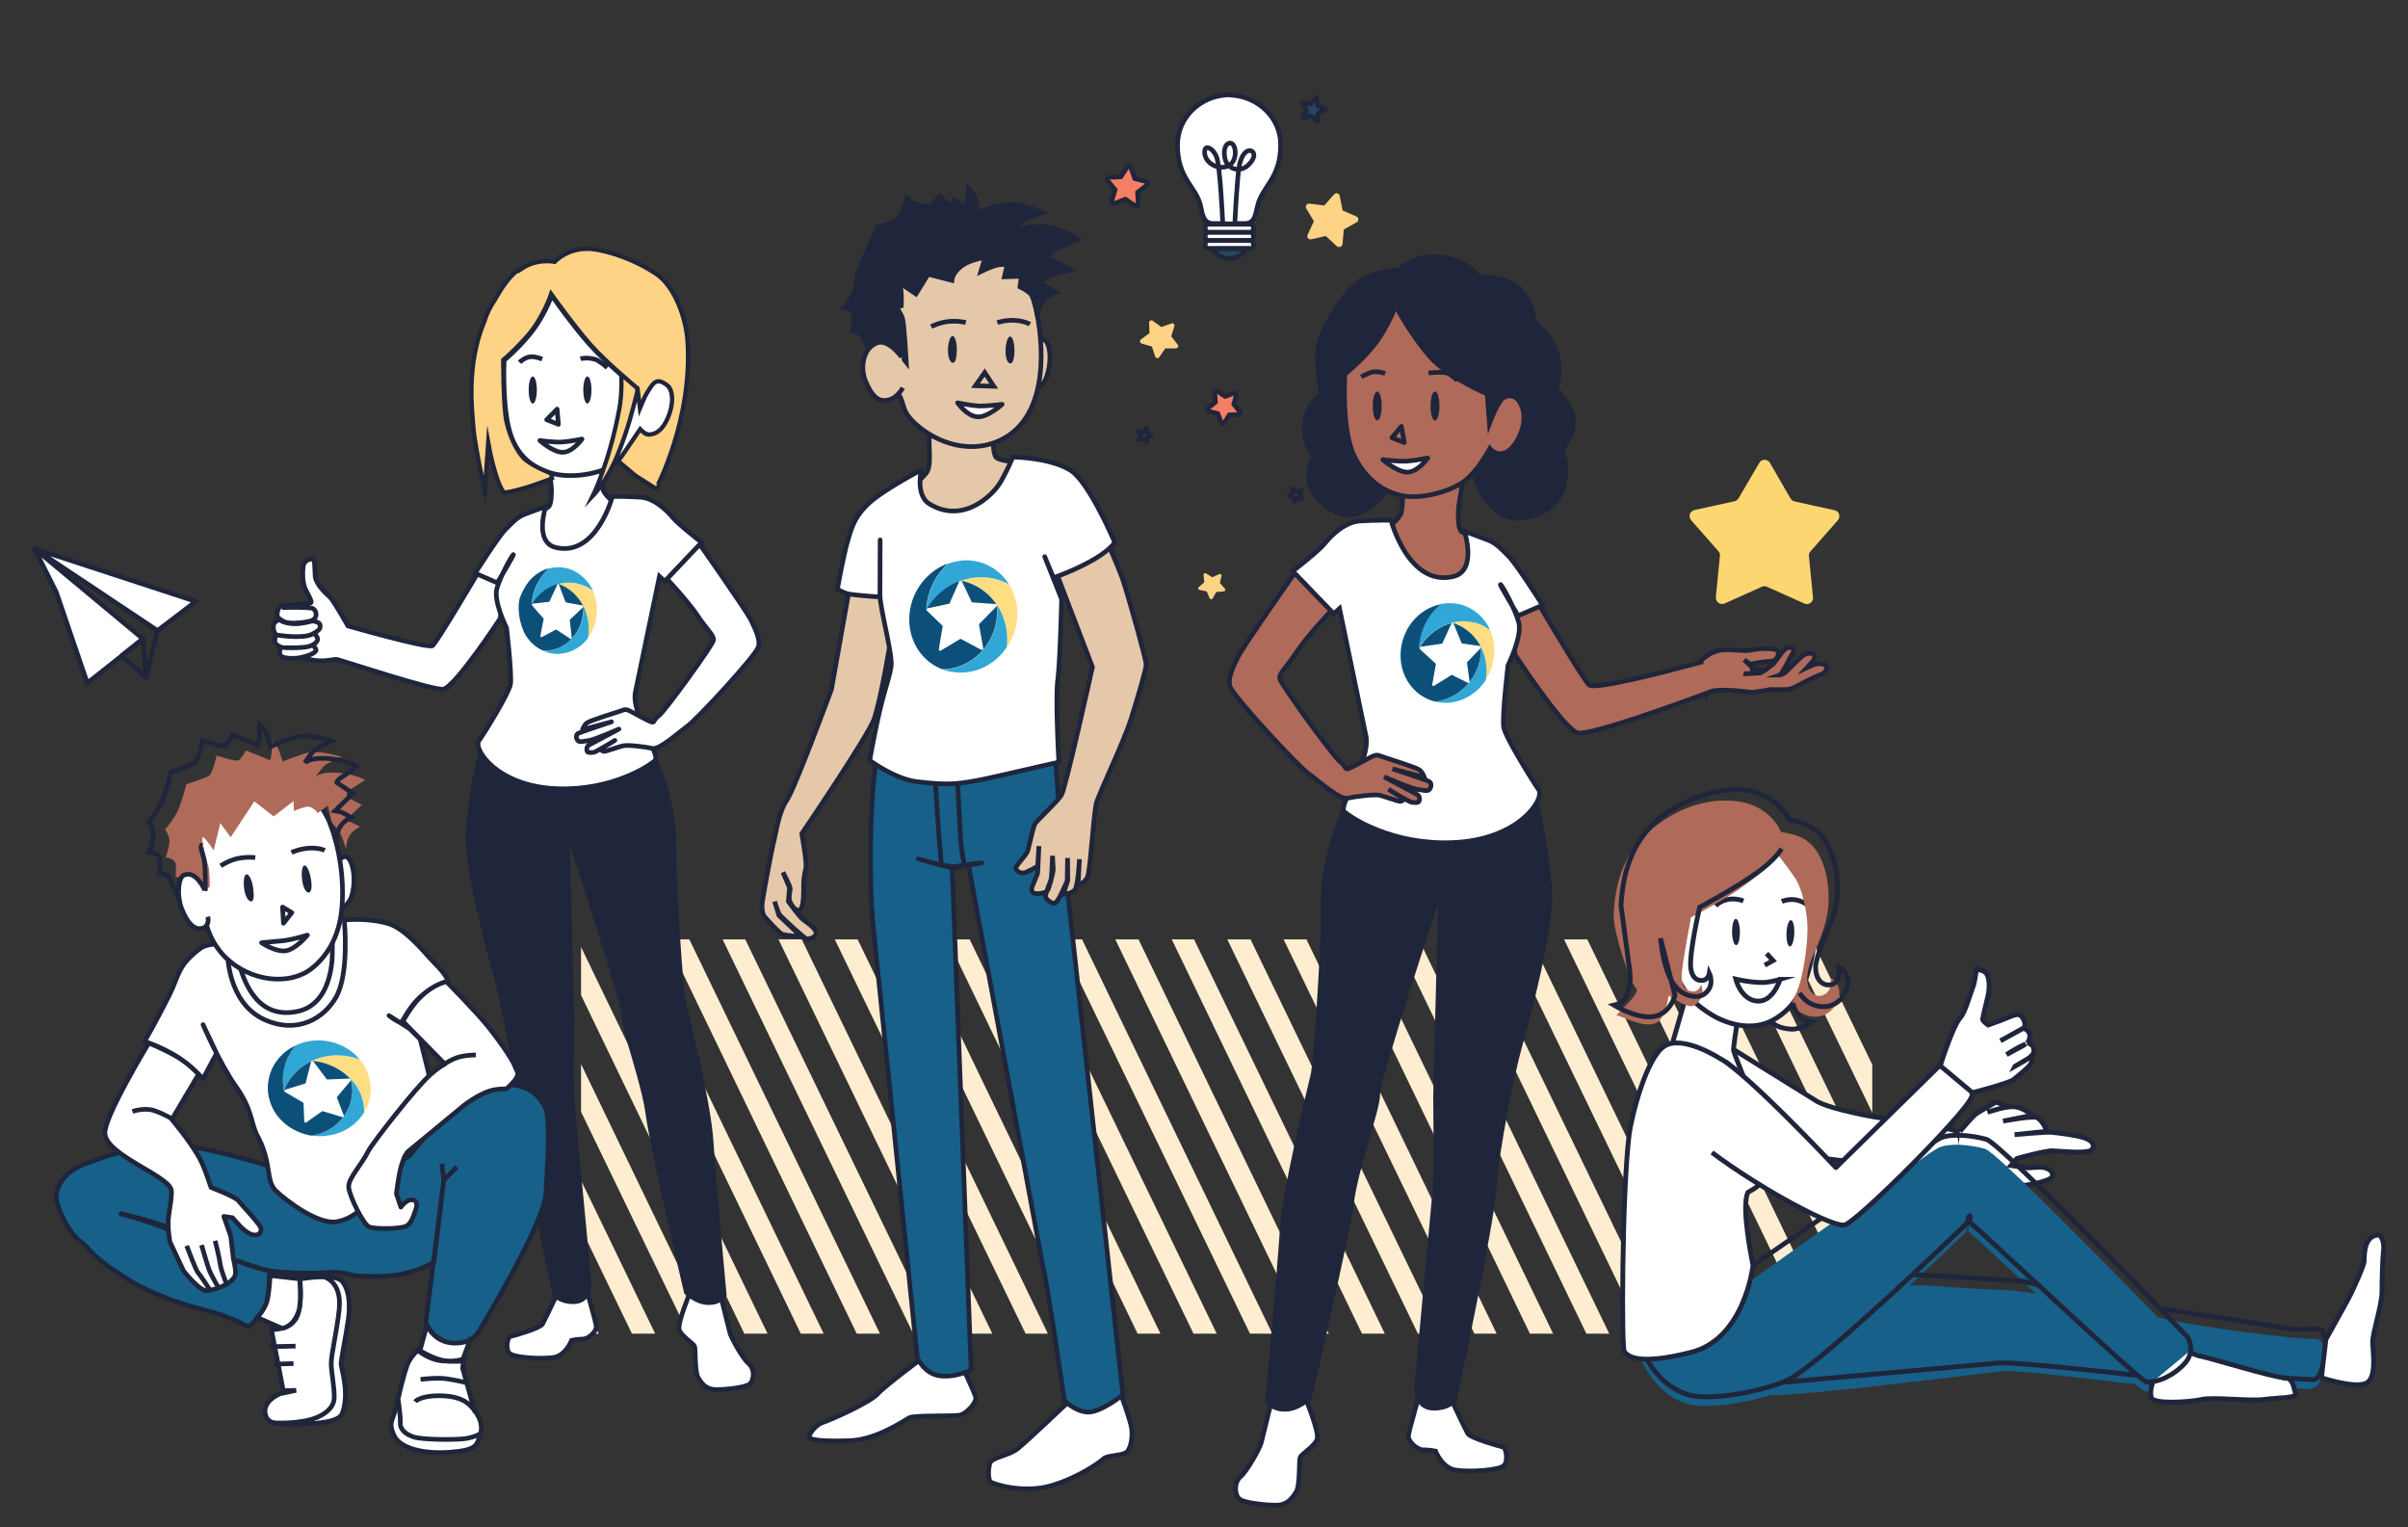 <svg xmlns="http://www.w3.org/2000/svg" xmlns:xlink="http://www.w3.org/1999/xlink" viewBox="0 0 1296.3 821.9" xmlns:v="https://vecta.io/nano"><rect x="0" y="0" width="1296.3" height="821.9" fill="#333333" stroke="none"/><style><![CDATA[.i{stroke-miterlimit:10}.j{stroke-width:2.5}.k{fill:#fff}.l{stroke:#1f253a}.m{stroke-linejoin:round}.n{fill:none}.o{stroke-width:2.592}.p{fill:#1f253a}.q{fill:#af6a5a}.r{fill:#ffd385}.s{opacity:.46}.t{fill:#ffde83}.u{fill:#30a7d6}.v{fill:#0c507a}.w{fill:#27465b}.x{fill:#166089}.y{fill:#e5c7aa}.z{fill-rule:evenodd}]]></style><g class="i j k l m"><path d="M18.6 295.3l11.7 23.4L47 367.6l30-23.7z"/><path d="M105.4 323.7l-20.6 15.7-66.2-44.1z"/></g><path d="M65.4 353l13.2 11.5c0-.2-1.7-20.7-1.7-20.7L65.4 353zm19.4-13.6l-6.1 25.1-1.7-20.6" class="n i j l m"/><path d="M616.6 97.6l-5.7-1.5-2-5.6c-.4-1-1.7-1.2-2.3-.3l-3.2 5-5.9.2c-1.1 0-1.6 1.3-1 2.1l3.8 4.6-1.7 5.7c-.3 1 .7 1.9 1.7 1.6l5.5-2.2 4.9 3.3c.9.6 2.1-.1 2-1.1l-.3-5.9 4.7-3.6a1.35 1.35 0 0 0-.5-2.3h0z" fill="#f47f64" class="i j l"/><path d="M719.6 132.5l-5.9-5.5-7.8 1.8c-1.4.3-2.6-1.1-2-2.4l3.4-7.3-4.1-6.9c-.7-1.3.3-2.8 1.7-2.6l8 1 5.3-6c.9-1.1 2.7-.6 3 .8l1.6 7.9 7.4 3.2c1.3.6 1.4 2.4.2 3.1l-7 3.9-.7 8c-.3 1.3-2 2-3.1 1h0z" class="r"/><g class="j l"><g class="m"><path d="M713.7 58.7l-4.1 2.2-.3 4.6-3.4-3.2-4.5 1.1 2-4.1-2.4-4 4.6.6 3-3.5.8 4.6z" class="i w"/><g class="k"><path d="M672.9 125h-22.2c-1.1 0-1.9-.9-1.9-1.9v-.5c0-1.1.9-1.9 1.9-1.9h22.2c1.1 0 1.9.9 1.9 1.9v.5c0 1.1-.8 1.9-1.9 1.9z"/><use xlink:href="#B"/><use xlink:href="#B" y="4.4"/></g></g><g class="i"><path d="M652.7,133.8c1.7,3.2,5.1,5.3,9.1,5.3s7.4-2.2,9.1-5.3H652.7z" class="w"/><path d="M662.9 51.2h0c-.2-.1-.4-.1-.7-.1h-.5-.5-.7 0c-14.9.8-26.6 12.5-26.6 26.9 0 18.4 9.9 22.1 12.4 32.7 1 4.3 1.3 9.6 6.9 9.6h7.3 2.3 7.3c5.6 0 5.8-5.3 6.9-9.6 2.6-10.6 12.4-14.7 12.4-32.7.1-14.2-11.7-25.9-26.5-26.8z" class="k z"/></g><path d="M658.2 119s-1.4-30.1-3.3-34.6c-1.9-4.6-5.8-6.4-6.3-3.6-1.1 5.7 5.8 10.8 11.9 8.8 6.1-2.1 5.2-12.3 1.9-12.6-2.3-.2-4.2 3.1-2.9 8.6s7.9 7.4 12.3 3.4c4.4-4.1 3.7-7.3 1.5-7.9s-4.9 2.1-6.1 7.8-2.4 30.4-2.4 30.4" stroke-linecap="round" class="k m z"/></g><path d="M944.6 717.8h12.5L854.5 505.6H842l102.6 212.2zm30.4 0h12L884.6 505.6h-12.3L975 717.8zm-422.9 0h12L461.7 505.6h-12.3l102.7 212.2zm120.8 0h12L582.5 505.6h-12.3l102.7 212.2zm60.3 0h12.3L642.8 505.6h-12l102.4 212.2zm-90.7 0H655L552.4 505.6h-12.5l102.6 212.2zm-150.9 0h12.3L401.2 505.6H389l102.6 212.2zm211.2 0h12.5L612.9 505.6h-12.5l102.4 212.2zm-120.8 0h12.5L492.1 505.6h-12.5L582 717.8zm30.4 0h12.3L522 505.6h-12l102.4 212.2zm-90.7 0h12.5L431.6 505.6h-12.5l102.6 212.2zm332.3 0h12.3L763.8 505.6h-12.3L854 717.8zm30.1 0h12.5L794 505.6h-12.3l102.4 212.2zm-120.8 0h12.5L673.2 505.6h-12.5l102.6 212.2zm151.2 0h12.3L824.1 505.6h-12.3l102.7 212.2zm-483.4 0h12.3L340.9 505.6h-12.3l102.5 212.2zm362.6 0h12L703.3 505.6H691l102.7 212.2zm-332.5 0h12.5L371.1 505.6h-12.3l102.4 212.2zm362.4 0h12.5L733.7 505.6h-12.5l102.4 212.2zM312.8 509.7v25.9l87.9 182.2h12.5zm695.1 188.4L915 505.6h-12.5l102.4 212.2h3zm0-62.3l-63-130.2h-12l75 155.4zm0-62.8l-32.6-67.4h-12.5l45.1 93.3zm-695.1-.3v25.7l57.8 119.4h12.2zm0 62.6v25.9l27.4 56.6h12.5zm0 62.8v19.7h9.5z" fill="#ffedd2"/><path d="M702.2 751c0 .5 8.4 19.9 6.8 23.8-1.6 3.8-8.4 7.8-9.1 9.6-.7 1.7.1 14.9-2.2 18.7-2.5 3.8-4.9 7-10.8 7s-17.6-1.2-19.9-3.5c-2.4-2.4-2.8-8.7.9-11.9s10.3-15.4 11-18 6.3-25.5 6.3-25.5l17-.2zm63.2-5.2c-.2 1.5-7.2 24.4-7.2 27.3s4.7 7.2 7.9 7.2 6.7.7 6.7.7 3.4 9 10.7 10.2 24.1.2 26.3-2.6.9-9.4-.7-9.8c-1.7-.4-17.5-4.7-19-7.3S778.8 748 778.8 748l-13.4-2.2z" class="i j k l"/><path d="M732.1 418.9s-20.6 32.4-19.9 71.3c.4 23.1-4.2 82.8-5.2 87.5s-15.2 60.8-16.8 84.9-7.8 91.7-7.8 91.7 2.1 4.2 9.4 4.2 13.1-6.1 13.1-6.1 20-85.4 22.7-105.3 14.1-49.8 14.1-58.2 31-102.2 31-102.2l-7.2-.9 17.2 1.5-7.3-.6-2.6 103.1c0 14.1.7 37.6-.4 51.7L762.5 748c0 2.1 1 9.9 9.4 9.9s11-4.2 11-4.2 20.5-95.9 21.5-114.7c1-18.9 9.9-62.4 13.6-75.4s17.8-64.6 16.2-85.4c-2.9-38-12.2-62.7-12.2-62.7l-89.9 3.4z" class="i j l p"/><path d="M754.5 252.6s1.7 20.7-.7 24.6c-2.5 3.8-7.8 8.1-7.8 8.1s-.2 21.5 13.2 26 28.7 5.2 35.1-.4.6-21 .6-21-7.2-2.9-8.2-3.8-1.7-3.5-1.7-9.9 4-19.5 1.5-21.7-11.2-7.7-19.7-7.2c-8.4.7-12.3 5.3-12.3 5.3zm74.7 74s22.5 38.2 26.2 42c3 3 44.1-7.8 60.3-12.2l-.1-.7c2.6-2.4 6.9-6.3 14.8-6 8.8.3 8.7.9 13.6-.1 4.9-.9 12.3-.6 13.1.7.8 1.2-.1 5.7-4.6 5.7-4.4.1-10.2 1.5-10.2 1.5l-3.3-2.3s4.1 3.8 4.5 4.3l.7.9-2.1.2c1 0 4.6-.2 5.6-.1 1.1.1 1.9.4 1.9.4l-1.9 1.3s-3 .1-4.5.3c-1.5.1-3.8.1-3.8.1l-.7-.3.8.4 8.2-.6 2-1 5-3.8s4.8-6.5 5.5-7.2 2.3-2.2 4.1-1.5c1.3.6 1.5 1.5 1 2.5s-6.1 11.5-7 12.2c-.1.1-.1.1-.2.1.3-.1 2.5-1 3-1.5.6-.4 7.7-7.8 9.6-9.1s4.9-1.5 5.5-.7c.7.7 1.5 1.6-.5 4-.7.8-1.8 2-3 3.3h0c1.5-.7 4.6-2.2 6.5-2.2 1.7 0 4.1.5 4.1 1.9.1 1.3-.4 2.9-2.8 3.8s-7.5 3.3-9.9 4.6c-2.3 1.4-6.2 3.3-7.7 3.5-1.5.3-9.6.1-9.6.1h0l-8.1 1.3c-.4.1-.8.2-1.2.2-2.8.1-7.5-.9-11.5-1-3.1-.1-7.5-.5-10.9.4-.5.1-1.1.4-1.8.7-.1.1-.4.1-.5.3v-.1c-13.9 5.1-63.8 23.4-70.1 21.5-7.5-2.2-33.5-41.8-33.5-41.8l-5.2-28.2 18.7 2.2z" class="q i j l"/><path d="M788.3 285.9s7.2 21.3-6 24.4c-24 5.7-33.5-30.3-33.5-30.3s-8.3-.1-16.6.4-15.9 8.1-19.1 12.2c-3.3 4.1-17.3 14.9-17.3 14.9l8.3 8.6c2.6 2.6 13.7 14.4 13.7 14.4l3.3-3 14.3 68.9c2.3 13.2-15 37-11.8 40.3 3.3 3.3 25.8 18.1 58.2 16.8 35.8-1.3 50-23.5 46.5-28.5s-17.8-28-18.8-33.5 2.3-33.4 2.3-33.4 8-16 5.7-23.5-8.1-18.4-9.7-20 9.5 16.8 9.5 16.8l13.1-5.7s-13.9-21.9-18-26-6.8-7.3-11.3-9l-12.8-4.8z" class="i j k l"/><path d="M696.9 308.5s-27.4 39-30.3 44.8-5.9 12.1-4.4 16.2c1.8 5.4 35.8 42.1 41.9 46.6s17 14.4 21.2 13.5 14.4-2.2 17.3-1.6c2.9.7 9.9 3.3 11.1 3.3 1.1 0 2.3-1.2 2.3-1.2l-8.6-5.3s11.2 6.9 12.5 7c1.4.1 3.7.6 4.1-.7s.2-2.8-1.3-3.6l-17.6-9.4s14.9 6.5 18 6.8c3 .3 5.6 1.3 6.6-.2.9-1.5 1-3.3-.4-4.1s-19.7-6.8-19.7-6.8l17.2 4.6s-.9-2.8-2.8-4.1c-1.8-1.4-16.5-5.8-19.4-6.9-3-1.1-3.2-1.2-5.1-.6s-13.1 7.3-14.4 7c-1.3-.1-.4-1.2-4-4.1s-31.8-41.6-32.2-44.5 3.6-5.9 9.2-14.4c5.5-8.4 18.4-22 18.4-22l-19.6-20.3z" class="i j l q"/><path d="M746.7 263.7s-7.9 10.9-17 13c-9.5 2.1-18.7-5.3-23.1-12.7-4.8-8.2.3-18.6.3-18.6s-5.4-6.8-4.7-16.2c.9-12.1 9.2-17.1 9.2-17.1s-3.1-17.1-1.9-24.5c1.1-7.4 6.5-18.1 16.6-30.5s27-11.6 27-11.6 8.6-9.5 23.3-7c15 2.4 20 10.5 20 10.5s11.9-.2 18.6 4.3c10.9 7.3 10.8 20 10.8 20s9.1 6.8 12 16c3.4 10.8-.3 20.5-.3 20.5s4.7 3.3 8.3 11.4c4.6 10.4-5.1 20.7-5.1 20.7s3.8 7.2 1.5 18c-1.1 5.4-4.5 15.4-20.8 18.6-16.8 3.4-27.3-16.3-27.6-24.6" class="i j l m p"/><path d="M738.1 187.7c8.7-10.3 13.2-23.1 13.2-23.1s8.3 15.9 18.6 27.5c10.2 11.5 30.7 19.9 30.7 19.9l1.2 15.9s4.2-11.3 7.3-13.6 8.7-2 10.8 6.5c2.3 9.3-4.4 20.8-9.5 22.8-5.1 2.1-8.4-2.2-8.4-2.2s-6.6 12.6-14.3 18-22.8 9.4-32.7 7.4c-10.1-2-19.6-8.5-25.9-21.2-7.1-14.4-5.1-44.2-5.1-44.2s7.3-5.9 14.1-13.7z" class="i j l q"/><g class="p"><ellipse cx="772.5" cy="218.5" rx="2.4" ry="7.8"/><ellipse cx="741.4" cy="218.5" rx="2.4" ry="7.8"/></g><g class="j l i"><g class="m"><path d="M756 238.2l-6.7-2.6 5.1-6.1z" class="n"/><path d="M758.2 254.1c5.5-.5 10.4-7.6 10.4-7.6s-6.7 1.4-11.2 1.7c-4.4.3-13-.8-13-.8s8.2 7.2 13.8 6.7z" class="k"/><path d="M745.7 201s-3.7-1.3-6.7-.8c-2.4.4-6.2 2.6-6.2 2.6m51.7 2s-2.8-2.9-5.2-3.9-10.3-.2-10.3-.2" class="n"/></g><path d="M371.9 694.3c0 .5-7.6 18.1-6.2 21.6s7.6 7.1 8.2 8.7c.7 1.6-.1 13.5 2 17 2.2 3.5 4.4 6.3 9.8 6.3s15.9-1.1 18.1-3.2c2.2-2.2 2.6-7.9-.8-10.8s-9.3-13.9-10-16.3-5.7-23.1-5.7-23.1l-15.4-.2zm-57.4-4.8c.2 1.4 6.5 22.2 6.5 24.7s-4.3 6.5-7.2 6.5-6.1.7-6.1.7-3.1 8.2-9.7 9.2-21.8.2-23.9-2.4-.9-8.5.7-8.9c1.5-.3 15.8-4.3 17.2-6.6 1.4-2.4 10.3-21.3 10.3-21.3l12.2-1.9z" class="k"/><path d="M344.8 393.2s18.7 29.4 18.1 64.6c-.3 20.9 3.8 75.1 4.7 79.4s13.8 55.1 15.2 77c1.4 21.8 7.1 83.1 7.1 83.1s-1.9 3.8-8.5 3.8-11.9-5.5-11.9-5.5-18.2-77.5-20.6-95.5-12.8-45.1-12.8-52.7-28.1-92.7-28.1-92.7l6.5-.9-15.6 1.3 6.6-.5 2.4 93.5c0 12.8-.7 34.1.3 46.9s9 94.7 9 96.6-.9 9-8.5 9-10-3.8-10-3.8-18.5-86.9-19.5-104-9-56.6-12.4-68.4-16.2-58.5-14.7-77.5c2.6-34.5 11-56.8 11-56.8l81.7 3.1z" class="p"/><g class="k"><path d="M324.4 242.4s-1.6 18.8.7 22.3c2.2 3.5 7.1 7.4 7.1 7.4s.2 19.5-12 23.5c-12.2 4.1-26 4.7-31.8-.3-5.8-5.1-.5-19-.5-19s6.5-2.6 7.4-3.5 1.6-3.2 1.6-8.9c0-5.8-3.6-17.7-1.4-19.7s10.2-7 17.8-6.5 11.1 4.7 11.1 4.7zM161.8 353.6s3.9 1.5 9.3 2c5.5.4 8.5-1.1 10.7-.6s52.8 17.2 57 15.9c6.8-2 30.4-37.9 30.4-37.9l4.7-25.6-17.3 2s-20.4 34.7-23.7 38.1c-1.9 1.9-45.6-10.6-45.6-10.6s-7.8-13.9-9.8-15.6-7.4-6.9-7.8-10.9 0-9.7-1.5-9.6-4.6.7-5 4.2-.4 9.1 1.4 12.5c1.7 3.3 3.4 6.2 2.8 6.9s-15.5.8-16.9 2.4-1.7 4.9-.7 5.7 3 2.6 6.1 2.8c3 .3 10.8-.4 12.7-1.7 2.6-1.8 1.6-5.2-.2-6.1-1.9-.9-16.6-.5-16.6-.5" class="m"/><path d="M293.8 272.6s-6.5 19.3 5.5 22.1c21.8 5.1 30.4-27.5 30.4-27.5s7.6-.1 15.1.4 14.4 7.4 17.4 11c3 3.7 15.7 13.5 15.7 13.5l-7.5 7.8C368 302.3 358 313 358 313l-3-2.8-13 62.5c-2.1 12 13.6 33.5 10.7 36.5-3 3-23.4 16.4-52.7 15.3-32.4-1.2-45.3-21.3-42.2-25.8 3.2-4.5 16.1-25.4 17-30.4s-2.1-30.3-2.1-30.3-7.2-14.5-5.2-21.3 7.4-16.6 8.8-18.2c1.4-1.4-8.6 15.2-8.6 15.2l-11.9-5.2s12.6-19.9 16.3-23.5c3.7-3.7 6.2-6.6 10.3-8.2l11.4-4.2z"/><g class="m"><path d="M376.7 293s24.9 35.4 27.5 40.6c2.6 5.3 5.3 11 4 14.7-1.6 4.9-32.4 38.2-37.9 42.3s-15.4 13.1-19.2 12.2-13.1-2-15.7-1.4-9 3-10.1 3c-1 0-2.1-1.1-2.1-1.1l7.8-4.8s-10.1 6.2-11.3 6.4c-1.2.1-3.4.5-3.7-.7s-.2-2.5 1.2-3.3 16-8.5 16-8.5-13.5 5.9-16.3 6.2-5.1 1.2-6-.2-.9-3 .4-3.7 17.9-6.2 17.9-6.2l-15.6 4.2s.8-2.6 2.5-3.7c1.6-1.2 14.9-5.3 17.6-6.2 2.7-1 2.9-1.1 4.6-.5s11.8 6.6 13 6.4c1.2-.1.3-1.1 3.6-3.7s28.8-37.7 29.2-40.4c.4-2.6-3.3-5.4-8.4-13-5-7.6-16.6-20-16.6-20l17.6-18.6zM151 348.2s-.9 2.9-.1 4.4c1.5 2.5 9.9 1.6 10.4 1.4 5.2-1 9.3-2.9 8.8-4.4-.6-1.6-2-2.5-2-2.5"/><path d="M149 341.7s-1.3.8-1 4c.1.7 1.7 2.2 3.9 2.8.7.2 11.3.4 14.4-.6 3.1-.9 4.5-2.5 4.7-3.7s-1.9-3.4-1.9-3.4"/><path d="M150.4 333.4s-2.6 1-3.1 2.8.3 5.2 1.7 5.5c1.4.4 14 2.1 18.9-.3 4.8-2.4 4.7-3.6 4.3-5.4-.3-1.2-4-1.8-4-1.8s-6.9 2.1-11.7 1.4c-4.8-.6-6.1-2.2-6.1-2.2zm121-139.5s-1.4 28 4.2 42c5.2 13 15.8 18.1 25.1 19.6 9.4 1.5 22.8-.6 30-5.7s14.2-18.3 14.2-18.3 3.1 4 7.9 2.1 11.1-12.8 9-21.6c-2-8-7.2-8.3-10.2-6.1s-6.9 12.8-6.9 12.8l-1.8-9.8s-16.2-13-25.8-23.9c-9.7-11-20.1-26-20.1-26s-4.2 12-12.5 21.7c-6.3 7.6-13.1 13.2-13.1 13.2z"/></g></g></g><g class="p"><ellipse cx="316.2" cy="209.9" rx="2.2" ry="7.3"/><ellipse cx="286.8" cy="209.9" rx="2.2" ry="7.3"/></g><g class="l i"><g class="j m"><path d="M299.9 220.2l-5.6 5.7 6.3 2.5z" class="n"/><path d="M290.6 237.1s8.1 1.1 12.2.8 10.5-1.6 10.5-1.6-4.6 6.6-9.8 7.1c-5.2.6-12.9-6.3-12.9-6.3z" class="k"/><path d="M279.7 195s2.6-2.7 6-3c2.8-.2 6.2 1.3 6.2 1.3m20.6-.2s3.2-1 7.9.3c2.3.7 6.5 4.5 6.5 4.5" class="n"/></g><g stroke-width="2.3" class="r"><path d="M333.1 183.5s3 21.3.4 36c-5.3 29.1-14.4 47.5-14.4 47.5s7.7-8 13.5-22.5c5.8-14.4 7.8-23.4 10.2-32.6s-9.7-28.4-9.7-28.4z"/><path d="M370.1 183.4c-.8-11.8-6.6-29.1-16.9-36-6.2-4.2-18.4-10.7-32.6-13.1-13.9-2.3-22 6.6-22 6.6s-9.7-2.1-18.4 4.1v-.3s-5.5 1.8-13.5 16.2c-2.7 4-4.7 7.9-5.9 12-10.1 23.9-6.5 49.1-5.9 57.8.7 8.8 6.1 33.7 6.1 33.7l1.8-26.2c3.1 17 7.3 27.1 9 26.9 8.7-1 25.4-7.6 25.4-7.6l-.5-2.7s-9.1-3.4-13.8-7.3c-4.7-4-8.6-13-10.3-20.8s-1.7-33-1.7-33 4.5-3.4 13-12.9c8.5-9.6 12.8-22.6 12.8-22.6s11.8 16.6 20.9 27c9.1 10.3 25.6 23.8 25.6 23.8l1.3 10.7s1.5-3.7 2.4-5.6c.8-1.9 3.9-7 5.4-8.1s3.4-1.3 6.8 1.3c3.5 2.5 3.7 10.5.1 18.3s-7.8 8.1-9.9 8.3c-2 .2-4.7-2.9-4.7-2.9l-7.8 11.5c-3.7 5.4-4.1 5.6-4.1 5.6l9.4 7.9 11 7c.2 0 19.9-37.5 17-79.6z"/></g><path d="M602.5 747.9s6.2 16.7 6.7 21.1c.6 4.4-.4 11.3-3.2 12.9s-10.3 1.5-11.8 3.1c-1.5 1.5-12.9 10-28 14.5-15.1 4.6-31.8-.8-33-2s-1.3-6.1-.4-9.7 9.9-4 15.2-8.2c5.2-4.2 27.3-25.2 27.3-25.2l27.2-6.5zM497.8 730s-20.8 15.3-25.3 20.2-25.8 14.2-29.3 15.3-6.7 4.9-7.5 7.3c-.7 2.4 6.7 3 21.5 2.6s29.8-11.1 32.4-12.4 22.8-.7 26.8-1.3 9.3-7.1 8.9-9.4c-.4-2.4-6.6-15.1-7.1-16.4l-20.4-5.9z" class="j k m"/><path d="M502 402.9c-11.1.6-28.1-8.7-28.1-8.7s-3 16.4-4.3 35-1.5 48.6.4 68.5l23.8 233s3.6 8.7 12.2 9.8 16.8-3.2 16.8-3.2l-10.2-270.1-18.3-4.9 18.3 4.9 15.9-2.8-7.2.9 40 215.7c2.6 10.4 11.7 72.7 11.7 72.7s4.9 5.5 12 6.3c7 .8 19.5-9.3 19.5-9.3l-33.4-304-4.1-53.6s-53.9 9.2-65 9.8z" class="j m x"/><path d="M515.4 419.8l1.6 30.1c.6 9.5 2.2 15.6 2.2 15.6l-5.5 1-6.9-.8-1.4-16.6-1.9-28.3 11.9-1z" class="j m n"/><path d="M566.6 302.5l24.2-22.9s10.3 23.1 13.4 31.7c3 8.6 12.8 43.6 12.8 46.3s-3.7 15-7.8 28.3c-4.1 13.4-17.5 40.7-19 46.4s-3.1 34.6-4.6 39.1-5.2 4.4-5.2 4.4l.7-13.4s-.7 14.9-2.7 16.8c-1.9 1.9-6 2.1-6 2.1l2.4-7.3-.1-12.2-.2 12.2s-4.8 11.7-6.6 12.1c-1.8.3-4.5-1.8-5-3.2s2.6-8.2 3-10c.3-1.8.7-12.3.7-12.3l.4 7.5c0 1-2.2 10.4-3.3 11.5s-5.4 1.7-6.9 1.2-1.5-2.7-1.5-2.7l3.3-8.1.7-14.6-.7 10.8s-5.2 3.1-7.4 3.6c-2.1.4-3.9-1.1-4.4-2.3s5.8-7.2 6.5-9.7 2.7-11.6 3.6-13.9c1-2.3 12.1-12 14.5-16s16.7-68.9 16.7-68.9l-19-49.6-2.5-6.9zm-108.3 14.3l20.8 3.8s2.4 11.7 1.4 17.9-6.3 38.1-10 48.6c-3.1 8.9-38.9 61.6-38.9 61.6s2.9 15.8 2.2 18.6-1.2 6-1.2 8.9c0 3 .2 11.3-1.6 13.1s-4.1-.8-5.5-3.5-.1-6.1-.1-7.5-3.9-8.8-3.9-8.8l3.5 8.3-.6 7.4s5 6.9 7.1 9 6.8 4.4 7.7 7.4-4 3.8-4.9 3.8c-.8 0-13.9-11.9-14.8-13.3-.8-1.4-2.5-6.9-2.5-6.9l2.3 7.5 12.1 11.5s-8.6-.7-10.3-1.4c-1.8-.7-8.6-8.4-9.4-9.3-.9-.9-1.5-3.2-1.5-6.1 0-3 5.8-33 6.6-35.6.8-2.7 2.3-14.7 6.7-21s24.1-59.8 24.1-59.8l9-50.6 1.7-3.6zm42.6-83.9c-2 4.7 1.4 17.3-2.4 21.9s-7.5 6.6-8.6 8.5c-1.2 1.8-3.2 10.6-1.5 18.4s22.9 8.6 38.1 2.4 28.8-34.8 28.8-34.8-15.6-.4-18.9-3c-3.2-2.5-1.2-26.4-1.2-26.9-.2-.2-32.4 8.8-34.3 13.5z" class="y j"/><path d="M468.4 270.3c-7.7 6.9-9.7 12.6-12.1 21s-5.5 25.8-5.5 25.8a26.3 26.3 0 0 0 5.2 2.4c2.9.8 17.7 1.8 17.7 1.8l.1-30.7-.1 30c.4 7.7 6.1 29.1 6.1 36.7 0 4.1-3.2 12.8-5.8 23.5-3.2 13.3-5.8 28.5-5.8 28.5-.7-.7 13.1 10.1 26.1 11.5 23.5 2.6 23.6 1.1 75.7-10.6 0 0-1.9-34.2-.6-44.2s2.1-43.5 2.1-43.5l-9.1-22.9 4.7 11.3s9.1-2.9 19.6-8.6 13.4-10.3 13.4-10.3-13.7-32.6-23.9-38.9c-11.1-6.9-31-7.1-31-7.1s-2.1 5.5-6.3 13c-4.5 7.9-20.6 23.2-38.6 12.2-7.6-4.7-4.3-18.3-4.3-18.3s-19.9 10.5-27.6 17.4z" class="j k m"/><g class="y j"><path d="M558.2 184.4s3.7-4.2 5.8.8 1.3 13.1-1 18.7c-2.2 5.3-9.1 7.6-9.1 7.6"/><path d="M525.6 128.5s26.8 10.9 32.3 38.3 3.3 57.1-16.9 68.8c-17 9.8-36.6 3.2-48.4-7.7-7.9-7.3-5.5-11.1-8.7-15.3-8.2-11.3-17.5-22.6-18.5-41.5-1.3-26.2 22.2-41.9 33.2-44.1 11-2.3 27 1.5 27 1.5z"/></g><path d="M558.5 170.1s.6-5.3 3.1-8.2c2.5-3.1 6.5-4.4 6.5-4.4l-5-3.3c-1.1-.5-3.6-1.1-3.6-1.1s3.5-4.2 7-5.3 9.7-2.6 9.7-2.6-5.3-3.2-7.2-3.9c-2-.8-6.4-1.8-6.4-1.8s3.5-4.6 7.5-6.5 10.3-4.2 10.3-4.2-7-5-17.1-6.6-18.4 2.8-18.4 2.8 4.3-5.5 6.7-6.8 9.5-3.7 9.5-3.7-12.6-6-21.2-4c-8.7 1.9-13.4 3.6-13.4 3.6s-1.1-6.9-2.2-8.9-2.9-3.6-2.9-3.6-.5 6.6-1 8.1c-.5 1.6-1 3-1 3l-5.6-5.1-1.8 4.3-6.3-6.5s-2.8 4.7-4.8 5.5-9.1-1.3-10-1.8-2.5-2.3-2.5-2.3-3.4 10.8-5.7 11.9c-2.3 1.2-10.7 3.8-10.7 3.8s-2.5 7.2-5.5 13.6c-3.1 6.4-5.1 12.6-5.1 12.6s-.5 4.7-1.3 8.2-5.7 8.6-5.7 8.6 5.3.6 5.4 4.9-.9 7.3-.9 7.3 3.9.4 5.3 3.4 3.4 6.7 3.4 6.7 1.6-1.5 3.8-3.1c5.6-3.7 16.5 10.3 16.5 10.3s-1.1-19.6-2-23.4c-1-3.8-4.9-7.5-3.3-7 1.5.5 2.6.1 2.6.1s.4-8.1-.6-10.1c-.9-2.1-1.8-3.3-1.8-3.3l10.3 6.9 6.5-10.6 12.8 3.3s.2-4.5 6.2-8.4c4-2.7 11.7-4 11.7-4l-2.3 7.7s6.5-3.3 9.8-3.7c3.3-.3 4.4-.1 4.4-.1l-1.5 6.6 9.1-.3-.7 5.7s5 2.4 6.2 4.4c1.4 1.9 3.2 11.3 3.2 11.3z" class="j p"/><path d="M485.4 192.2s-7.1-10.1-13.4-7.6c-7.7 3.1-8.9 13.5-6.1 20.4 2.9 7 5.8 9.9 8.7 10.4 7.5 1.2 11.4-6.7 11.4-6.7m44.1-8.2l-5 7.1 9.9.3z" class="y j"/><path d="M501.3 175.8s4-2.1 8.7-2.7c5.6-.7 9.9.5 9.9.5m17 0s4.3-1.4 9.1-1.2c5.6.3 8.4 2.1 8.4 2.1" class="m n j"/></g><path d="M510.3 188.5c0 4.3 1.4 6.8 2.7 6.8s2-2.6 2.1-6.8c0-4.3-1-7.7-2.3-7.7-1.3.1-2.4 3.5-2.5 7.7zm31 .3c0 4.3 1.2 6.8 2.6 6.8 1.3 0 2.2-2.5 2.2-6.8s-1-7.7-2.3-7.7-2.4 3.4-2.5 7.7z" class="p"/><path d="M539.5 217.6s-8.5 1.1-12.9.9c-4.4-.3-11.1-1.7-11.1-1.7s4.8 7 10.4 7.5c5.5.7 13.6-6.7 13.6-6.7z" class="i j k l m"/><path d="M656.3 309l-3.7 1.7-3.4-2.1c-.6-.4-1.4.1-1.3.8l.4 4-3 2.6c-.5.5-.3 1.4.4 1.5l3.9.8 1.6 3.7c.3.7 1.2.7 1.6.1l2-3.5 4-.3c.7-.1 1.1-.9.6-1.5l-2.7-3 .9-3.9c.1-.6-.6-1.2-1.3-.9h0z" class="r"/><g class="i j l"><path d="M666.7 223.1l-4.9.2-2.6 4.1c-.5.7-1.6.6-1.9-.2l-1.7-4.6-4.7-1.2c-.9-.2-1.1-1.3-.4-1.9l3.8-3-.3-4.9c-.1-.9.9-1.4 1.6-.9l4 2.7 4.5-1.8c.8-.3 1.6.4 1.4 1.3l-1.3 4.7 3.1 3.8c.8.7.3 1.7-.6 1.7h0z" fill="#f47f64"/><path d="M613 236.6l1.2-2.3-1.4-2.2 2.6.3 1.7-1.9.4 2.6 2.4 1-2.3 1.2-.2 2.5-1.9-1.8zm87.5 27.2l-1 2.4 1.5 2.1-2.6-.2-1.5 2.1-.6-2.5-2.5-.9 2.2-1.3.1-2.6 2 1.7z" class="m w"/></g><path d="M618.6 173.6l.2 5.7-4.6 3.4a1.26 1.26 0 0 0 .4 2.2l5.5 1.6 1.8 5.4c.3 1 1.6 1.2 2.2.3l3.2-4.7h5.7c1 0 1.6-1.2 1-2l-3.5-4.5 1.7-5.4c.3-1-.6-1.9-1.6-1.5l-5.4 1.9-4.6-3.3c-.8-.7-2-.1-2 .9h0z" class="r"/><path d="M511.7 361.5c1.7.3 3.5.5 5.3.5 2 0 4-.2 5.9-.6" class="k s"/><path d="M543.1 314.3c-3.4-1.8-7.1-3-11-3.5-2.2-.3-4.5-.3-6.9-.1-2.8.3-5.5.9-8 1.8 8 1.5 14.9 6.2 19.5 13 2.9 4.3 4.8 9.4 5.3 15 .1 1.2.2 2.4.2 3.6a35.53 35.53 0 0 1-.3 4.6c3.3-4.8 5.3-10.5 5.7-16.6 0-.6.1-1.2.1-1.8-.1-6-1.8-11.5-4.6-16z" class="t"/><path d="M523.5 301.8c-2.1-.3-4.2-.3-6.4 0-2.3.3-4.6.8-6.7 1.6a38.12 38.12 0 0 0-7.7 10.1c-2.3 4.5-3.7 9.4-4 14.7 4.1-7.1 10.6-12.8 18.5-15.6 2.5-.9 5.2-1.5 8-1.8 2.3-.2 4.6-.2 6.9.1 3.9.5 7.6 1.7 11 3.5-4.4-7-11.5-11.6-19.6-12.6zm18.5 38.7c-.6-5.6-2.5-10.7-5.3-15 .1 1.1.2 2.3.2 3.5 0 17.3-13.6 31.3-29.4 31.3 1.4.5 2.8 1 4.3 1.2 1.7.3 3.5.5 5.3.5 2 0 4-.2 5.9-.6 7.6-1.6 14.4-6.3 18.9-12.9.2-1.5.3-3 .3-4.6 0-1.1-.1-2.3-.2-3.4z" class="u"/><path d="M536.8 329c0-1.2-.1-2.3-.2-3.5-4.6-6.8-11.5-11.5-19.5-13-7.9 2.8-14.4 8.5-18.5 15.6.3-5.2 1.7-10.2 4-14.7a38.12 38.12 0 0 1 7.7-10.1c-7.3 2.6-13.3 8.1-17 14.9-2.4 4.5-3.8 9.7-3.8 15.1v1.6c.3 5.4 1.9 10.4 4.6 14.6a27.56 27.56 0 0 0 13.1 10.7c16.1 0 29.6-14 29.6-31.2z" class="v"/><g class="k"><path d="M517.8 312.9l5.4 11.3 12.8.9c.7 0 .9.8.4 1.3L527 336l2.3 12.9c.1.6-.5 1.1-1.1.8l-11.1-5.9-10.7 6.4c-.5.3-1.1-.1-1-.8l2.1-12.5-8.5-8.2c-.4-.4-.2-1.2.4-1.3l11.7-2.5 5.3-12c.3-.5 1.1-.6 1.4 0z"/><path d="M295.1 351.3a21.98 21.98 0 0 0 3.7.6c1.4.1 2.8 0 4.1-.2" class="s"/></g><path d="M319.2 318.1c-2.3-1.7-4.9-3-7.7-3.7-1.6-.4-3.3-.7-5-.7-2.1-.1-4.1.2-6 .7 5.8 1.9 10.7 6.3 13.5 12a25.15 25.15 0 0 1 2.8 11.6c0 .9 0 1.7-.1 2.6-.1 1.1-.2 2.2-.5 3.2 2.5-3.2 4.2-7.2 4.8-11.7.1-.4.1-.9.1-1.3.6-4.6-.2-9-1.9-12.7z" class="t"/><path d="M305.7 306c-1.6-.4-3.2-.7-4.8-.7-1.8 0-3.5.2-5.2.6-2.5 2.1-4.6 4.8-6.1 7.8-1.9 3.5-3 7.4-3.3 11.6 3.2-5.4 8.3-9.5 14.3-11 1.9-.5 3.9-.7 6-.7 1.7 0 3.4.3 5 .7 2.8.7 5.4 2 7.7 3.7-2.8-5.8-7.7-10.3-13.6-12zm11.2 31.8a28.3 28.3 0 0 0-2.8-11.6v2.7c-.9 12.8-10.8 22-21.9 21.3 1 .4 2 .8 3 1.1a21.98 21.98 0 0 0 3.7.6c1.4.1 2.8 0 4.1-.2 5.3-.8 10-3.7 13.4-8.1.2-1.1.4-2.1.5-3.2v-2.6z" class="u"/><path d="M314 328.9c.1-.9.1-1.8 0-2.7-2.9-5.7-7.7-10-13.5-12-6 1.6-11.1 5.6-14.3 11 .3-4.2 1.4-8.1 3.3-11.6 1.6-3 3.7-5.6 6.1-7.8-5.7 1.5-10.5 5.5-13.4 10.9-1 1.9-2.4 4.4-2.7 6.6-1.2 6.9 1.3 14.9 3.3 18.3 2.3 3.8 5.5 6.8 9.4 8.5 11 .9 20.9-8.4 21.8-21.2z" class="v"/><g class="k"><path d="M300.9 314.7l3.6 9.5 9.1 1.7c.5.1.6.7.2 1l-7.1 6.7 1.1 9.6c.1.5-.4.8-.8.6l-7.6-5-7.8 4.1c-.4.2-.8-.2-.7-.6l1.8-9.3-6.2-7.1c-.3-.4-.1-.9.3-1l8.9-1 4.3-9.2c.2-.5.8-.5.9 0z"/><path d="M776.6 378.1c1.5.1 3 .1 4.5-.1 1.6-.2 3.2-.6 4.7-1.1" class="s"/></g><path d="M802.2 339.2c-2.3-1.8-4.9-3.2-7.9-4a19.76 19.76 0 0 0-5.5-.8c-2.3-.1-4.7.2-6.9.7 6.8 2.2 12.1 7 15.2 12.9 1.8 3.6 2.9 7.6 3 11.8v2.7c-.1 1.1-.2 2.3-.4 3.4 2.4-3.6 4-7.9 4.5-12.5.1-.4.1-.9.1-1.3.4-4.6-.4-9-2.1-12.9z" class="t"/><path d="M787.7 325.8c-1.8-.6-3.7-1-5.7-1.1-2.2-.2-4.3 0-6.4.4-3.1 2.5-5.7 5.6-7.7 9.2-2.4 4.3-3.8 9.2-4 14.4 4.1-6.8 10.6-11.8 18-13.6 2.3-.6 4.6-.8 6.9-.7 1.9.1 3.7.4 5.5.8 2.9.8 5.6 2.2 7.9 4-2.7-6.2-7.9-11.2-14.5-13.4zm12.5 34.1a27.12 27.12 0 0 0-3-11.8v2.8c-.7 13.5-11.1 25.1-24.4 26.7 1.2.3 2.5.5 3.8.6 1.5.1 3 .1 4.5-.1 1.6-.2 3.2-.6 4.7-1.1 5.8-1.9 10.7-5.9 14-10.9.2-1.1.3-2.2.4-3.4 0-1 .1-1.9 0-2.8z" class="u"/><path d="M797.2 350.9v-2.8c-3.1-6-8.4-10.7-15.2-12.9-7.4 1.8-13.9 6.8-18 13.6.2-5.2 1.6-10.1 4-14.4 2-3.6 4.6-6.8 7.7-9.2-7.5 1.5-14 6.3-17.9 13.1a29.61 29.61 0 0 0-3.8 15.6c0 .5.1 1.1.1 1.6.5 5.4 2.6 10.2 5.7 14 3.4 4.1 7.9 7 13 8.1 13.3-1.7 23.7-13.2 24.4-26.7z" class="v"/><path d="M782.5 335.6l4.4 10.7 9.9 1.4c.5.1.6.7.3 1.1l-7.4 7.7 1.4 10.3c.1.5-.4.9-.9.7l-8.7-4.3-9.5 5.9c-.5.3-1.1-.1-1-.6l2-11.2-8.6-7.9c-.4-.4-.2-1.2.4-1.3l11.6-1.7 5-10.9c.1-.5.9-.5 1.1.1z" class="k"/><path d="M947.1 249.1c.9-1.6 2.9-2.1 4.5-1.2.5.3.9.7 1.2 1.2l11.1 19.2c.5.8 1.3 1.4 2.2 1.6l21.5 4.7c1.8.4 2.9 2.2 2.5 4-.1.6-.4 1.1-.8 1.5l-14.7 16.7c-.6.7-.9 1.6-.8 2.5l2.2 22.2c.2 1.8-1.2 3.5-3 3.6-.6.1-1.1 0-1.7-.3l-20.1-9c-.9-.4-1.8-.4-2.7 0l-20.1 9c-1.7.7-3.6 0-4.4-1.7-.2-.5-.3-1.1-.3-1.7l2.2-22.2c.1-.9-.2-1.8-.8-2.5L910.4 280c-1.2-1.4-1.1-3.5.3-4.7.4-.4.9-.6 1.5-.8l21.5-4.7c.9-.2 1.7-.8 2.2-1.6l11.2-19.1z" fill="#fcd771"/><g class="j l i"><g class="m"><path d="M191.8 628.2s23.9.5 30.3-8 19.7-24.6 35.2-33.8c7.6-4.5 13.9-3.5 18.7-2.6 5.1 1 5.8 1.3 9 2.9 2.9 1.5 5.8 4.4 8.5 9.3 3.2 5.8.8 37.5.4 46.2-.7 15.9-35.2 72.9-35.2 72.9s-5 10.2-15.6 8.1-13.9-11.5-13.9-11.5l9.7-76.5-5.3 44.1s-3.4 2.2-9.8 4.4c-10.6 3.7-20.2 3.6-31.6 3-4.4-.3-6.2-2.5-16.1-1.8s-29.8.2-35.7-2.1-20.5-5.2-34-13.7-41.3-15.8-41.3-15.8 28.2 5.7 40.4 15.1c11.8 9.1 19.9 8.9 25.5 11.4 6.3 2.8 14.1 4.1 14.1 4.1s0 13.1-2.1 18.7-9.2 11.7-9.2 11.7-9-5.7-24-9.3c-14.1-3.4-30.7-10-39.8-15.7-22.5-14-21-16.8-25.8-20.4-8.8-6.6-12.2-17.8-13.5-21.5s-.3-15.1 15.1-21c15.9-6 33.5-11.7 53.6-9.6 20.2 2.1 57.4 14.6 57.4 14.6l35-3.2z" class="x"/><g class="k"><path d="M178.5 496s15.7-3.1 30.2 1c9.7 2.7 20 16 24.6 20.7 8.8 8.8 7.5 10.3 7.5 10.3s-9.1 3.5-15.1 9.1-9 13.2-9.9 13.2c-1.7 0-6.4-3.7-6.4-3.7l11.3 7.2 5.5 5.5 4.1 16.5c2.9 10.9 4.1 28.1 4.1 28.1s0 5.2-12.7 12.9c-7.3 4.4-20.8 37.9-40.8 40.8-9.8 1.4-26.7-11.2-32.4-16.7-5.7-5.6-1.9-14.8-10-29.7-3.4-6.3-2.5-13.8-11.4-26.3-8.8-12.4-17.8-33.4-17.8-33.4l7.3 15.4-7.3 13.7s-7.6-8.2-15.9-13c-9.1-5.3-15.6-7-15.6-7s7.1-12.4 13.5-25.3c5.2-10.4 4.1-15.5 16.6-24.9 5-3.7 18.8-2.2 18.8-2.2s6.7 39.4 28.8 36.7c30.6-3.6 23-48.9 23-48.9z"/><path d="M185.4 495.8c0 .9 2.7 28.1-4.5 40.9-6.4 11.3-20.8 20.2-38.7 12-19.9-9.2-19.7-35.8-19.7-35.8m117.9 15.5s16.1 16.3 22.5 24.3c8.6 10.9 13.6 18.9 14.4 21.5.9 2.8 4.3 3.8-4.5 11.7-.4.4-5.2-.3-10.2 1.6-5.9 2.2-12.1 6.8-12.7 7.3l-30.3 25c-3.8 4.2-5.2 15.6-5.6 18.2s-.6 4.5-.6 4.5l2.4 7.2s2.5-3.5 5.1-3.9c2.5-.4 4.3 1.2 3 4.9s-2.4 7.9-5.4 9.3-16.6 1.7-19.8.3-10.8-16.9-11-21.5 6.9-11.9 10.6-19.3c1.8-3.7 25.4-34.2 33.6-41.3 5.4-4.7 7.6-5.5 7.6-5.5l-22.6-23s4.4-8.1 9-12.6c7.6-7.7 14.5-8.7 14.5-8.7z"/><path d="M178.9 512.1s1.2 28.2-18.9 32.3-28.2-13.1-31.9-27.9-1.1-18 3.9-20.6 33.5-8.7 38.2-5.9 7.2 4.4 8.1 7.4.6 14.7.6 14.7z"/></g></g><path d="M182.6 463s3.4-4.6 5.9.3c2.6 4.9 2.6 13.2.8 19-1.7 5.6-8.5 8.6-8.5 8.6" class="k"/><path d="M144.6 413.2s26.5 7.6 34.9 34.9c4.5 14.8 6 30.5 4.1 44.3-1.7 11.7-7.1 22.1-16 29-12.1 9.3-33 6.8-46.2-6.1-2.8-2.7-6.2-7.3-8.2-11.8-1.9-4.5-7.5-21.6-10.4-41.8-3.9-26.4 7.3-36.3 17.2-42 7.4-4.4 24.6-6.5 24.6-6.5z" class="k"/></g><path d="M186.3 457s.1-4.7 2.1-7.6 5.5-4.4 5.5-4.4l-4.9-2.5c-1.1-.4-3.4-.7-3.4-.7l9.2-8.6-7.5-3.8s-2.2-2.5 1.3-4.5l8-5.1s-5.8-3.3-15.2-3.9-11.5 2.2-11.5 2.2 3.4-5.2 5.5-6.6 8.3-4.1 8.3-4.1-12-4.3-19.7-1.8c-7.7 2.4-11.9 4.3-11.9 4.3s-1.6-6-2.8-7.7-3-3-3-3 .1 5.9-.2 7.3l-.6 2.7-13.2-5.3s-2.1 4.3-3.9 5.3c-1.7.9-11.8-2.6-11.8-2.6s-2.1 9.8-4.1 11-12.2 4.5-12.2 4.5-1.6 6.5-3.8 12.4-7.6 11.9-7.6 11.9 2.7 4 2.3 7.2-2 7.9-2 7.9 4.9.1 5.4 3.9c.5 3.7-.2 6.5-.2 6.5s3.6 0 5.2 2.6c1.5 2.5 3.1 12.1 3.1 12.1l10.2-9.4s.2-8.7-1-12-4-15-2.6-14.6 5.7 7.1 5.7 7.1l3.6-14.7 5.6 7.6 12.7-19.3 10.4 8.1 10.7-8.2.2 5.3s4-1.8 7-2.3 5.9 3.4 5.9 3.4l5.4-4 2.1 9.4s2.8 2.6 4 4.3 3.7 9.7 3.7 9.7z" class="q"/><g class="i j l"><path d="M177.2 442.4c1.3 1.8 3.8 10.7 3.8 10.7s.1-5.1 2.2-8.3 5.7-4.9 5.7-4.9-3.9-2.3-5-2.7-3.5-.8-3.5-.8l9.6-9.4-8.7-5.8s-.2-1.2 3.4-3.4 7.1-5.4 7.1-5.4-6-3.6-15.7-4.2-12 2.4-12 2.4 3.5-5.7 5.7-7.2 8.7-4.5 8.7-4.5-12.4-4.6-20.4-1.9-12.4 4.8-12.4 4.8-1.7-6.6-2.9-8.4-3.1-3.2-3.1-3.2.1 6.4-.2 7.9-.7 3-.7 3l-13.6-5.7s-2.2 4.8-4 5.8-12.2-2.7-12.2-2.7-2.2 10.7-4.3 12.1-12.6 5-12.6 5-1.7 7.1-4 13.6-7.9 13-7.9 13 2.7 4.3 2.3 7.8-2.1 8.6-2.1 8.6 5.1.1 5.6 4.2-.2 7.1-.2 7.1 3.8 0 5.4 2.8 6.1 13.6 6.1 13.6 2 2.9 6.1-2.5c3.9-5.2 7.1-5.4 7.1-5.4s.3-13.4-.9-17-2.1-6.8-.6-6.5" class="n"/><g class="k"><path d="M110.3 479.2s-5-11.6-11.6-8c-2.7 1.5-3.6 10.6-1 17.6 3.3 8.6 6.9 11 9.6 11 6.1-.1 4.6-6.4 4.6-6.4"/><path d="M152.1 488.2l.5 8.7 4.5-5.7z" class="m"/></g><path d="M118.8 466s3.8-2.6 8.5-3.8c5.6-1.3 10.1-.6 10.1-.6m19.5-2.8s4.2-1.9 9.1-2.3c5.7-.4 8.8 1.2 8.8 1.2" class="n m"/></g><path d="M131.5 478.7c.6 4.3 2.5 6.6 3.8 6.5 1.3-.2 1.6-2.9 1-7.2s-2.2-7.6-3.6-7.4-1.8 3.8-1.2 8.1zm31.2-4.7c.6 4.3 2.3 6.6 3.6 6.4s1.8-2.9 1.1-7.2-2.2-7.6-3.6-7.4c-1.2.3-1.7 3.9-1.1 8.2z" class="p"/><g class="i j k l"><path d="M165.5 503.3s-8.4 2.5-12.9 3l-11.8 1.1s6.8 4.7 12.5 4.4c5.6-.4 12.2-8.5 12.2-8.5z" class="m"/><path d="M163.9 688s16.2-2.4 19.9 1.3 5 11.4 3.7 20.7-3.9 21.6-3.9 24 4.8 16 .6 26.8c-2.2 5.8-20.8 5.5-24.5 5.5s-14.6 1.8-16.6-4.2c-2.7-8 7.8-12 7.8-12l8.5-1.8-6.9.2-6.4-32.9s11.2.5 14.1-7.7 1.1-20.3 1.1-20.3l2.6.4z"/><path d="M159.1 724.5l-14 .3m12.9 9.1l-10.4.3"/></g><path d="M245.9 628l-7 7.2-1-8.9" class="i j l m n"/><g class="k i j l"><path d="M223.5 754.4s2.5-3.2 12.8-3.2c8.5 0 13.4 2.1 16.3 4.8 3.3 3 8.1 9.3 6 15.8-1.9 6.1-1.8 8.7-16.3 9.8-13.6 1.1-26.7-1.9-30-8.7-3.6-7.4-.7-8.6.9-15.2 1.9-8.1 3.5-15.9 6.1-23.2 1.5-4 5.6-7.8 5.6-7.8s5.7 5.3 13.9 5.8 10.9 0 10.9 0l-.7 3.8 6.7 23.9"/><path d="M251.9 744.4s-9.8-2.5-14.8-2.6-10.7.6-10.7.6m29.8-174.6s-6 0-10.1 1.4-9.5 5.1-9.5 5.1m16.5 147c-.1.3-3.9 10.2-3.9 10.2s-5.4 1.9-11.2.6-11.9-5.2-11.9-5.2l3.7-13.6s2.9 6.7 9.9 8.8c7 2.2 13.4-.8 13.4-.8zm-107.7-34.8l15.9 1.8s1.2 12.5-.6 17.6c-2.9 8.6-8.9 9-8.9 9l-13.3-5.8s4.1-4.4 5.3-9c1.2-4.7 1.6-13.6 1.6-13.6z"/><g class="m"><path d="M80.1 561.4s6.9 2.7 14.2 6.8 12.6 10 12.6 10l-14.4 24.3s11.6 13.7 16 23c2.3 4.9 3.7 9.8 5.1 13.6 2 .8 13.2 5.1 14.9 7.3 1.9 2.6 12.3 13.2 12.1 15.1-.3 1.9-.6 3-3.2 3.2-2.6.3-6.4-2.9-7.8-4.4-1.5-1.5-4.4-4.9-4.4-4.9l-4.7-.7 3.7 10.6 1.3 11v.6s1.3 5.2 1.3 8.1c0 6.3-14 10.2-16.3 9.6-4.3-1.1-11.7-10.6-11.7-10.6l-7.4-15.8-.4-3s-.9-5.5-.2-10.8c.7-5.6 1.9-10.9 1.4-13.9-1.4-7.7-34.6-18.6-35.7-30.2-1-8.5 23.6-48.9 23.6-48.9z"/><path d="M71.3 598.2s6.4-2.3 11.9-.4 10.1 4.8 10.1 4.8m22.5 65.2s2.2 8.5 2.7 12.3c.5 3.9 3.5 11 3.5 11m-13.5-21s2.8 9.8 4 13.1 5.2 10 5.2 10m-17.2-22.7s5 13.3 6 14.3 6.7 9.7 6.7 9.7"/></g><path d="M214.2 752s1.5 10.4 1.3 13.5c-.3 3.2 2 6.1 6.9 7.8s22.5 1.7 28 1c5.6-.8 8.7-3 8.7-3"/></g><path d="M174.3 687.2s9.9 2.2 8.3 17.5c-1.2 11.5-4.3 24.2-4.3 29.1s1.9 13.2 1.6 18.9c-.3 5-4.9 8.3-9.1 10.1-9.1 3.9-23.8 3-23.8 3" class="i j l n"/><path d="M932.7 564.4l38.4 24.2c5.2 3.1 21.1 10.5 32.8 11.9 11.7 1.2 32.5 5.1 37.2 5.6 4.6.5 13.1 1.5 14.1 6.8s.1 13.1-2 14.8-6.7 2.1-15.1 1.4l-48.6-4.7c-11.1-1.2-20-2.5-27.2-6.5-5.8-3.2-28.4-14-36-17.6l1.7-28.2 4.7-7.7z" class="k"/><g class="i l o"><path d="M932.8 564.6l45.7 28.4c6.3 3.2 18.5 5.8 26.3 7.4 7.9 1.7 45.4 6.4 48.4 8.5s2.7 9.9 2.4 13c-.4 3.1-2.8 8.5-6.6 8.2-3.8-.4-72.7-5.7-80.7-9.3-6.9-3.1-42.2-20.5-42.2-20.5" class="m n"/><path d="M1055.1 608.9s6.4-7.5 8.2-9c1.9-1.5 11.2-6.7 11.2-6.7l6.4 2.2-11 3.2s10.1-3.5 14.9-2.9 9.1 4.6 9.1 4.6l-15.6 3.1s15.8-3 18.2-1.9c3.4 1.7 5.4 7.4 5.4 7.4l-17.4 1.8s17.2-1.6 19.8-1.3c2.7.3 11.4 1.2 16.7 2.7 4.6 1.2 7.2 3.8 5.2 6.5s-16.2.9-21.3.8c-3.7-.2-19.1 4.1-19.1 4.1l-3.3 3.8 8.3 1.2c2.7.3 6.4-.8 9.8 0 2.5.5 5 2.4 4.2 4.7s-11.6 4.4-14.5 4.7c-2 .2-19.2-2.1-23.2-3.1-4.1-1.1-13.7-5.6-13.7-5.6" class="k"/></g><path d="M1251 725.9c-.3-6.1-5.8-5.4-9.8-5.4-4.1 0-43.6-4.5-63.5-8.2l-15.9-3.2c-28.3-29-87.2-89.1-93.2-90.8-8-2.2-19.2-3.3-24.9-.6-.6.3-2.2 1.2-4.5 2.7l-156 111.2c6.8 13.5 14.8 20.7 24.8 23.9 9.1 2.9 30.2 0 44.8-4.5 29.5-.7 117.8-12.4 125.4-13 9.1-.8 59.4 5.8 65.9 6.4.8.1 2.6.2 5.1.3 2.9 2.5 4.8 4 5.2 4.1 2.4.4 7.3-.3 12.8-3.5l72.3 2.1c3.5.4 5.7.1 7.9-1.5 2.3-1.6 3.8-13.9 3.6-20zm-173.4-31.7c-20-.6-39.4-2.4-39.4-2.4s-4.6-.1-10.1 0l29.3-27.7c1-1 1.2-2 1.7-3.9.3-1.2.6-1.2.9 0l-.4 2.3c0 .3 1.9 1.9 2.1 2.1 2.5 2 17.3 15.8 34.4 31.7-7.6-1.2-14-2-18.5-2.1z" class="x"/><g class="l i o"><g class="m"><path d="M1159 743.6s-1.9 4.8-.9 8.6 21.3 2.4 27.2 1 25.8 1 33.4 0 18.1-.7 17.1-3.1-1-8.6-6.2-8.6c-5.1 0-40.1-10.6-44.2-11.4-4.2-.7-6.9-2.7-6.9-2.7" class="k"/><g class="n"><path d="M883.8 726.7c6.8 13.5 14.8 20.7 24.8 23.9 11.9 3.9 44.4-2.4 55.8-8.9 19.2-11.1 90.3-79.3 93.7-82.6 1-1 1.2-2 1.7-3.9.3-1.2.6-1.2.9 0l-.4 2.3c0 .3 1.9 1.9 2.1 2.1 6.2 5 89.6 83.6 92.9 84.1 3.4.6 11.9-1.1 19.8-8.8 8-7.7 2.3-15.5 2.3-15.5s-100.1-104-108.1-106.2-19.2-3.3-24.9-.6c-.6.3-2.2 1.2-4.5 2.7"/><path d="M959.4 744l115.2-10.3c6.6-1.2 57.6 4.5 76.9 6.6M1029.7 686l54.6 3.2c4.1 0 9.4 1.4 13.9 2.8m64.4 12.2l71 11.1c7.6.7 15-.9 16.5.7 1.5 1.5 2.7 10 1 16.5s-3.1 10-5.9 10-16.3-.9-16.3-.9"/></g></g><path d="M938.4 579s-5.2-12.8-5.2-13.9 1.2-11.5 3-19.7l-28.3-10.1-8.1 28 29.5 8.4 9.1 7.3" class="k"/><g class="m"><path d="M981.1 655.2l-37.7 26" class="n"/><path d="M921.6 620.3c27 20.2 66.2 41.1 71.7 38.9 7.9-3.1 63.4-58.5 67.9-68.4 4.5-9.8-17-17.3-17-17.3l-55.9 54.9s-48.7-51.9-62.9-59c0 0-19.5-12.5-29.3-6.4s-17.8 37.5-19.1 47.9c-3.8 29.8-4.3 119.3-2.4 116.8 1.3 1.3 5.3 7.9 35.9.1 28.9-7.4 33.2-46.8 33.2-46.8s-6.7-31.5-2.7-39.3c0 0 4.6-2.4 5.9-4" class="k"/></g><path d="M1084.7 573.9c6.2-3.5 7.7-4.4 9-5.8.2-.3 2-1.5.8-4.6-.7-1.7-3.2-2.2-3.2-2.2l-.1.1c1.3-1.1 1.8-3.6 1.3-5.2-.8-2-3.2-2.8-3.2-2.8l-12.4 6.8 12.4-6.9s1.9-1.4-.3-5.2-4.9-1.5-11.9 1.1l-6.8 2.5c-.9-.6-3-2.3-3-3.1 0-1 2.6-11.2 2.9-12.7 1-4.6.7-8.5-.4-11.1-1.2-2.8-5.2-2.9-5.2-2.9s.1-1.2-.3-1.2-1 7.8-2.3 10.8c-1.3 3.1-4 13.3-6.8 16.4-4 4.3-10.7 25.7-10.7 25.7l17.3 14.5s19.2-5 21.9-6.9c1.8-1.3 6.5-5.4 7.8-6.6 3.7-3.4 1.9-5.8 1.9-5.8l-8.7 5.1zm-4.5-6.3s5.4-3.7 10.3-5.7h0l-1.6 1-8.7 4.7z" class="k"/><path d="M1252.1 720.9l11.3-20.4c3.7-6.7 9.3-19.8 9.3-21.6 0-6.8 1.1-13.8 7.6-14.2 1.6-.1 3.4 3.9 2.8 8.5-.5 4.6-.8 14.9-.8 22 0 7.2-5 21.8-5 27 0 5.3 2.5 19.4-3.6 22.3-6.2 2.9-24-3-24-3l2.4-20.6z" class="k m"/><path d="M960.7 453.6s7 8.8 8.9 11.9c2 2.1 10.3 17.8 7.1 41.4-3.1 23.1-9.9 35.2-22 42-11 6.2-24.2 2.7-33.2-2.7-8.1-4.8-12.1-10-12.1-10s-7.7-8.6-9.8-20.6-9.9-33.5-.7-51.5c9.3-18 23-25.3 39.4-22.7s22.4 12.2 22.4 12.2z" class="k"/></g><g class="p"><ellipse transform="matrix(.039 -.999 .999 .039 424.85 1445.269)" cx="963.5" cy="501.9" rx="7.1" ry="2.1"/><ellipse transform="matrix(1 -.012 .012 1 -5.791 10.933)" cx="934.3" cy="501.9" rx="2.1" ry="7.1"/></g><path d="M958.3 527.1s-5.8 1.8-9.7 1.7c-6.5 0-14.2-1.8-14.2-1.8s2.7 11 11.4 11.8 12.5-11.7 12.5-11.7zm-19.8-42.2s-4.6-2-9.6-.5c-3.5 1-5.3 3.1-5.3 3.1m35.6-2.3s3.7-1.7 8-.8c4.3 1 6.4 3.2 6.4 3.2" class="i l n o"/><path d="M958.8 447.8s-5.4-14.2-23.4-16.5c-18-2.4-36.1 5-50.5 18.8-14.3 13.9-16.1 34.6-16.2 43.1s8.9 36.1 12.1 38.7c3.2 2.7-13.2 15.4-10.1 14.8 1.7-.4 13.5 6.9 20.6 4 5.6-2.3 6.9-14.9 6.9-14.9s10 6.9 13.1 5.6 4.7-4.2 5.1-6.6-.7-5-.7-5-.7 4-4.5 3.8c-3.7-.2-6.2-3.1-5.9-9.1.3-5.9 5-30.7 5-30.7s16.8-9 24.6-14.3c7.9-5.4 16.3-12 18.5-15.7 2.3-3.7 2.7-5.1 2.7-5.1s8.4 10.9 10.8 14.7 6.5 16.5 6.1 28.3c-.3 11.9-3.2 25.1-4.6 29.1s-3.8 9-3.8 9 1.7 3.9 5.6 5.7c3.8 1.7 8.4 2.9 13.5-.1 5-3 6.3-8.8 6.5-10.8s-.9-5.1-2.8-6.8c-2-1.7-2-1.4-2-1.4s1.5 6.9-3.8 9.1-8-3.4-8.2-4.7-2-5.2 2.1-15.3c4-10.1 10.7-21.8 8.5-39.3s-9.8-23.2-14-25.3c-4.1-2.1-11.2-3.1-11.2-3.1z" class="q"/><path d="M968.8 534.4s3.6 7.3 12.8 7.4c7.4.1 12.6-6.2 13.1-12.8.4-6-4.9-8.5-4.9-8.5s.6 2.3 0 5.2c-.5 2.8-3.1 4.7-6.1 4.4-3.4-.3-6.4-3.6-6.3-9.8.1-5.6 7.4-22 7.4-22s11.2-21.4-1.9-45.2c-5.7-10.4-19.8-11.8-19.8-11.8s-9.7-22.8-41.9-14.5c-47.3 12.2-47.6 50.9-48.6 60.4l4.8 35.8c1.2 9.6-3 15.8-4.6 16.6s-4 1.4-4 1.4 11.1 6.7 19.7 6.3c10.4-.4 13.2-11.5 13.2-11.5l-7.8-30.8c2.1 18.7 6.7 27.8 14.4 30.5 6.4 2.2 9.3-.2 10.9-2.1 3.6-4.1 1-9.6 1-9.6s-.6 3.9-4.1 3.9c-2.9.1-5.3-1.8-5.9-6.6-1-8 4.8-32.8 4.8-32.8s18.8-10 30.6-18.4c7.7-5.5 11.6-10.1 13.5-13.1m6.3 82.8s-.3 2.8 2.7 6.5 7.2 4.1 7.2 4.1-6 4.1-11.2 3.7c-8.8-.6-10.7-4.4-10.7-4.4m-2.4-36.3l3.5 3.8-4.5 2.5" class="i l n o"/><path d="M171.5 611.4c1.5 0 3.1 0 4.7-.3 1.7-.2 3.4-.6 5-1.1" class="k s"/><path d="M193.6 570.2c-3.4-1.3-7.2-2.1-11.1-2.2-2.2 0-4.5.1-6.8.5-2.7.5-5.3 1.3-7.7 2.4 8.2.6 15.7 4.2 20.9 9.8 3.1 3.3 5.4 7.3 6.4 11.7.2.9.4 1.8.5 2.7.1 1.2.2 2.3.2 3.5 2.4-3.9 3.7-8.6 3.5-13.5 0-.5-.1-1-.1-1.5a25.36 25.36 0 0 0-5.8-13.4z" class="t"/><path d="M172.4 560c-2.2-.1-4.4.1-6.7.5-2.4.5-4.6 1.2-6.7 2.2-2.6 3.2-4.5 6.8-5.6 10.6-1.3 4.4-1.5 9.1-.5 13.6 2.4-6.7 7.7-12.6 15.1-16 2.4-1.1 5-1.9 7.7-2.4 2.3-.4 4.6-.6 6.8-.5 3.9.1 7.6.9 11.1 2.2-5-6.1-12.7-9.9-21.2-10.2zm22.9 32.5c-1-4.4-3.3-8.4-6.4-11.7.3 1 .5 1.9.6 2.9 1.9 13.8-8.2 25.5-21.9 27.4 1.3.2 2.6.3 4 .4 1.5 0 3.1 0 4.7-.3 1.7-.2 3.4-.6 5-1.1 6.3-2 11.5-6.1 14.7-11.4 0-1.1 0-2.3-.2-3.5-.2-.9-.3-1.8-.5-2.7z" class="u"/><path d="M189.4 583.7c-.1-1-.3-2-.6-2.9-5.2-5.5-12.6-9.2-20.8-9.8-7.4 3.4-12.7 9.3-15.1 16-1-4.6-.7-9.2.5-13.6 1.1-3.8 3-7.4 5.6-10.6-7.1 3.3-12 9.3-13.9 16.1-1.2 4.4-1.3 9.1.2 13.7.1.4.3.9.4 1.3a25.15 25.15 0 0 0 7.9 11c3.9 3.2 8.7 5.4 13.9 6.3 13.8-2 23.8-13.8 21.9-27.5z" class="v"/><path d="M168.7 571.3l7.3 9.7 12.2-.5c.6 0 .9.6.6 1.1l-7.5 9 3.8 9.8c.2.5-.3.9-.9.8l-10.7-3.2-8.6 6.1c-.4.3-1.1 0-1.1-.5l-.4-10-10-5.9c-.5-.3-.5-1 .1-1.2l11-3.4 2.9-11.4c.1-.8.9-.9 1.3-.4z" class="k"/><defs ><path id="B" d="M672.9 129.4h-22.2c-1.1 0-1.9-.9-1.9-1.9v-.5c0-1.1.9-1.9 1.9-1.9h22.2c1.1 0 1.9.9 1.9 1.9v.5c0 1-.8 1.9-1.9 1.9z"/></defs></svg>